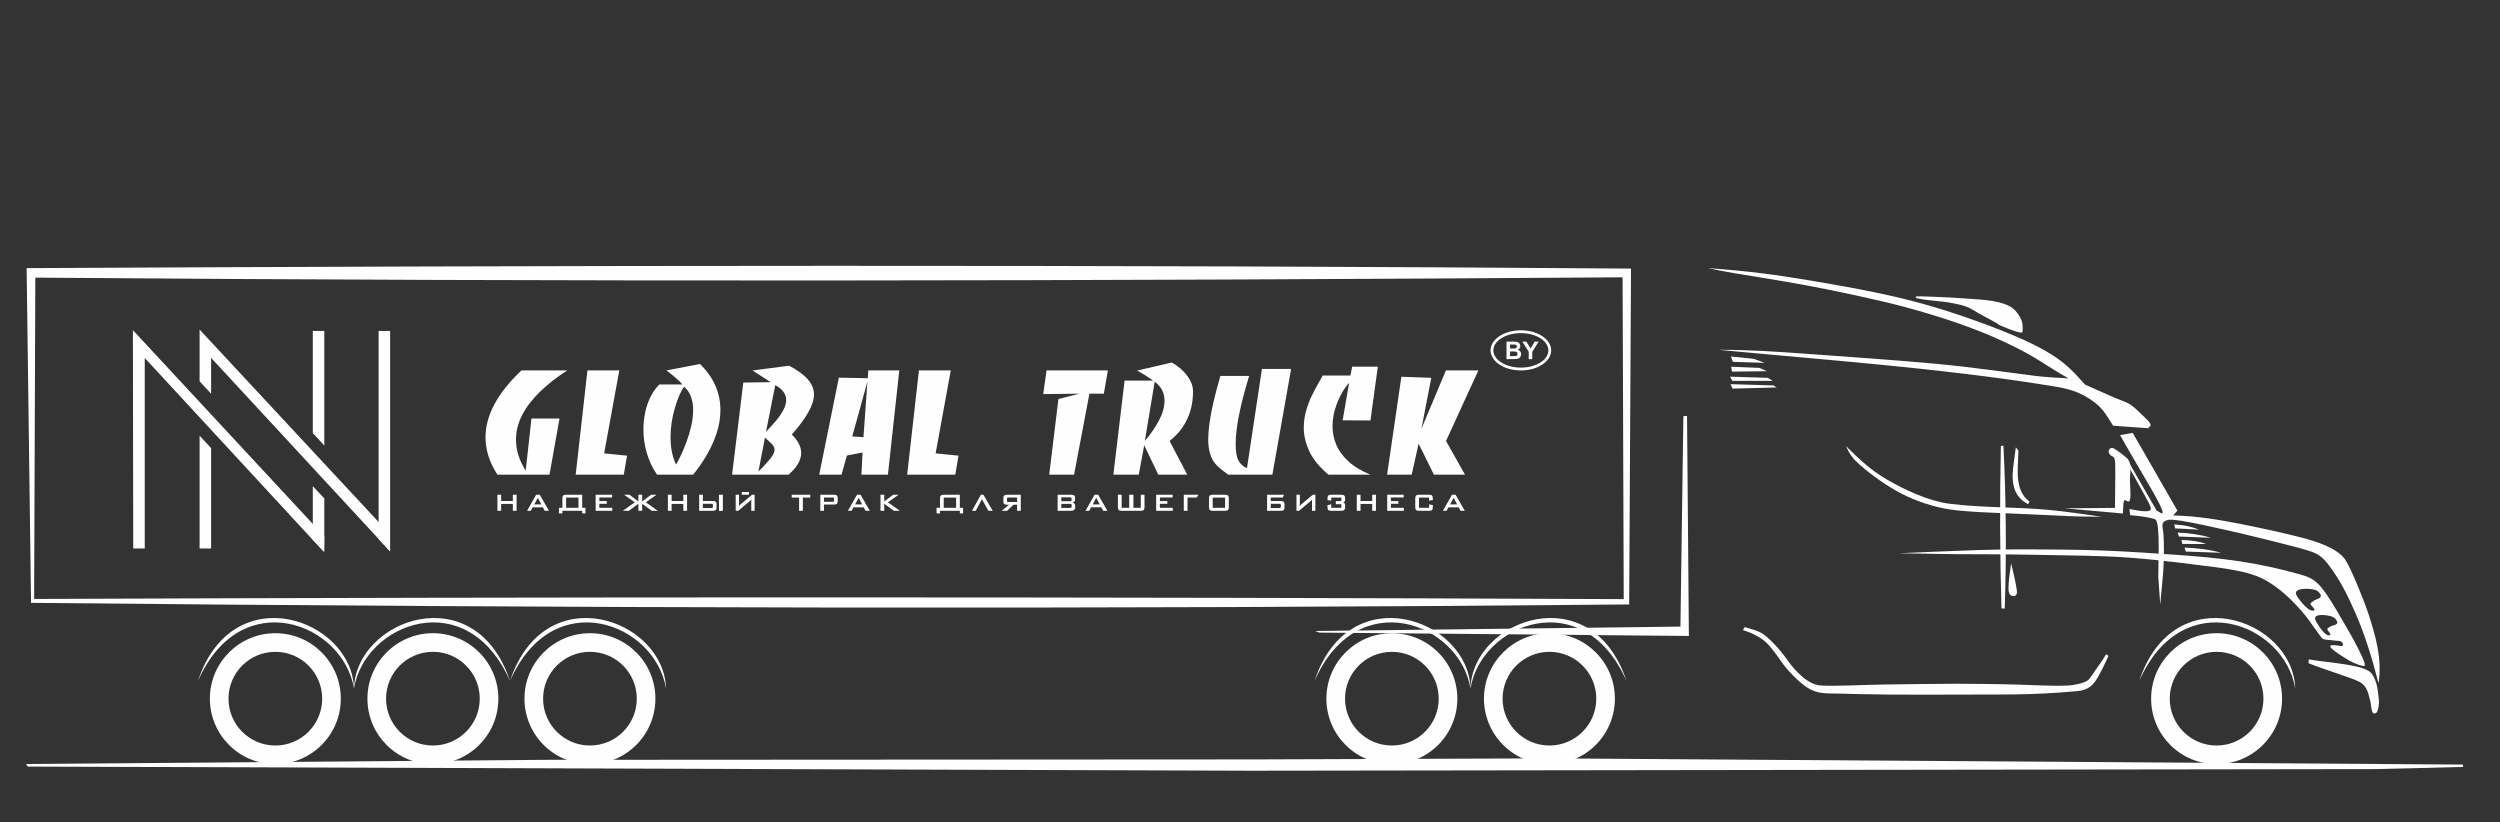 <?xml version="1.0" encoding="UTF-8"?>
<!DOCTYPE svg PUBLIC "-//W3C//DTD SVG 1.1//EN" "http://www.w3.org/Graphics/SVG/1.1/DTD/svg11.dtd">
<!-- Creator: CorelDRAW 2019 (64-Bit) -->
<svg xmlns="http://www.w3.org/2000/svg" xml:space="preserve" width="2280mm" height="750mm" version="1.1" style="shape-rendering:geometricPrecision; text-rendering:geometricPrecision; image-rendering:optimizeQuality; fill-rule:evenodd; clip-rule:evenodd"
viewBox="0 0 228000 75000"
 xmlns:xlink="http://www.w3.org/1999/xlink"
 xmlns:xodm="http://www.corel.com/coreldraw/odm/2003">
 <rect x="0" y="0" width="228000" height="75000" fill="#333333" stroke="none"/>
 <defs>
  <style type="text/css">
   <![CDATA[
    .fil0 {fill:#FEFEFE}
    .fil1 {fill:#FEFEFE;fill-rule:nonzero}
   ]]>
  </style>
 </defs>
 <g id="Слой_x0020_1">
  <g id="_2442924157040">
   <path class="fil0" d="M2427.38 24453.14c48654.56,-250.67 98442.77,-324 146321.69,41.52l-168.74 30631.39c-48173.09,458.5 -97281.29,339.01 -145748.34,-145.32l-404.61 -30527.59zm794.2 866.64c48494,391.57 96704.63,310.74 144759.79,-28.94l102.92 29348.89c-48194.07,-210.04 -96526.41,-207.61 -144972.03,-15.69l109.32 -29304.26z"/>
   <path class="fil0" d="M25110.83 57748.27c3297.6,0 5970.84,2673.24 5970.84,5970.4 0,3297.6 -2673.24,5970.84 -5970.84,5970.84 -3297.16,0 -5970.4,-2673.24 -5970.4,-5970.84 0,-3297.16 2673.24,-5970.4 5970.4,-5970.4zm0 1698.16c2359.85,0 4272.68,1912.84 4272.68,4272.24 0,2359.85 -1912.83,4272.68 -4272.68,4272.68 -2359.4,0 -4272.24,-1912.83 -4272.24,-4272.68 0,-2359.4 1912.84,-4272.24 4272.24,-4272.24z"/>
   <path class="fil0" d="M126938.22 57748.27c3297.6,0 5970.84,2673.24 5970.84,5970.4 0,3297.6 -2673.24,5970.84 -5970.84,5970.84 -3297.16,0 -5970.4,-2673.24 -5970.4,-5970.84 0,-3297.16 2673.24,-5970.4 5970.4,-5970.4zm0 1698.16c2359.84,0 4272.68,1912.84 4272.68,4272.24 0,2359.85 -1912.84,4272.68 -4272.68,4272.68 -2359.4,0 -4272.24,-1912.83 -4272.24,-4272.68 0,-2359.4 1912.84,-4272.24 4272.24,-4272.24z"/>
   <path class="fil0" d="M202153.13 57748.27c3297.6,0 5970.84,2673.24 5970.84,5970.4 0,3297.6 -2673.24,5970.84 -5970.84,5970.84 -3297.16,0 -5970.4,-2673.24 -5970.4,-5970.84 0,-3297.16 2673.24,-5970.4 5970.4,-5970.4zm0 1698.16c2359.85,0 4272.68,1912.84 4272.68,4272.24 0,2359.85 -1912.83,4272.68 -4272.68,4272.68 -2359.4,0 -4272.23,-1912.83 -4272.23,-4272.68 0,-2359.4 1912.83,-4272.24 4272.23,-4272.24z"/>
   <path class="fil0" d="M39480.82 57748.27c3297.6,0 5970.84,2673.24 5970.84,5970.4 0,3297.6 -2673.24,5970.84 -5970.84,5970.84 -3297.16,0 -5970.4,-2673.24 -5970.4,-5970.84 0,-3297.16 2673.24,-5970.4 5970.4,-5970.4zm0 1698.16c2359.85,0 4272.68,1912.84 4272.68,4272.24 0,2359.85 -1912.83,4272.68 -4272.68,4272.68 -2359.4,0 -4272.24,-1912.83 -4272.24,-4272.68 0,-2359.4 1912.84,-4272.24 4272.24,-4272.24z"/>
   <path class="fil0" d="M141308.21 57748.27c3297.6,0 5970.84,2673.24 5970.84,5970.4 0,3297.6 -2673.24,5970.84 -5970.84,5970.84 -3297.16,0 -5970.4,-2673.24 -5970.4,-5970.84 0,-3297.16 2673.24,-5970.4 5970.4,-5970.4zm0 1698.16c2359.85,0 4272.68,1912.84 4272.68,4272.24 0,2359.85 -1912.83,4272.68 -4272.68,4272.68 -2359.4,0 -4272.24,-1912.83 -4272.24,-4272.68 0,-2359.4 1912.84,-4272.24 4272.24,-4272.24z"/>
   <path class="fil0" d="M53802.22 57748.27c3297.6,0 5970.84,2673.24 5970.84,5970.4 0,3297.6 -2673.24,5970.84 -5970.84,5970.84 -3297.16,0 -5970.4,-2673.24 -5970.4,-5970.84 0,-3297.16 2673.24,-5970.4 5970.4,-5970.4zm0 1698.16c2359.85,0 4272.68,1912.84 4272.68,4272.24 0,2359.85 -1912.83,4272.68 -4272.68,4272.68 -2359.4,0 -4272.23,-1912.83 -4272.23,-4272.68 0,-2359.4 1912.83,-4272.24 4272.23,-4272.24z"/>
   <path class="fil0" d="M32282.02 62801.23c-168.07,-6355.12 -11075.7,-10263.61 -14229.3,-691.27 3910.03,-8900.06 13262.84,-5285.53 14229.3,691.27z"/>
   <path class="fil0" d="M134109.41 62801.23c-168.07,-6355.12 -11075.7,-10263.61 -14229.3,-691.27 3910.03,-8900.06 13262.84,-5285.53 14229.3,691.27z"/>
   <path class="fil0" d="M209324.32 62801.23c-168.07,-6355.12 -11075.7,-10263.61 -14229.3,-691.27 3910.03,-8900.06 13262.84,-5285.53 14229.3,691.27z"/>
   <path class="fil0" d="M46511.33 62109.96c-3153.6,-9572.34 -14061.24,-5663.85 -14229.31,691.27 966.47,-5976.8 10319.27,-9591.33 14229.31,-691.27z"/>
   <path class="fil0" d="M148338.72 62109.96c-3153.61,-9572.34 -14061.24,-5663.85 -14229.31,691.27 966.47,-5976.8 10319.27,-9591.33 14229.31,-691.27z"/>
   <path class="fil0" d="M60740.63 62801.23c-966.46,-5976.8 -10319.27,-9591.33 -14229.3,-691.27 3153.6,-9572.34 14061.23,-5663.85 14229.3,691.27z"/>
   <polygon class="fil0" points="153523.75,37954.28 153255.19,57145.34 119942.61,57545.08 120329.77,57693.72 154025.09,57998.5 153859.23,37931.97 "/>
   <polygon class="fil0" points="2384.09,69676.26 49548.76,69297.05 114401.55,69258.18 141402.52,69162.55 224625,69729.48 224631.63,69945.04 216626.48,70141.38 114216.03,70289.8 2528.31,69912.57 "/>
   <polygon class="fil0" points="157863.13,32513.94 159937.63,32723.97 160948.49,33091.7 158033.85,32999.82 "/>
   <polygon class="fil0" points="157889.41,33446.17 160462.6,33551.08 161145.49,33852.99 157955,33892.52 "/>
   <polygon class="fil0" points="157771.25,34351.9 161211.08,34457.03 161670.46,34732.66 157994.54,34732.66 "/>
   <polygon class="fil0" points="157823.82,35034.79 161736.28,35152.94 162038.19,35336.7 158007.57,35441.6 "/>
   <path class="fil0" d="M159116.93 57185.09c536.24,199.21 1077.55,253.76 1608.93,597.64 531.38,343.87 1032.95,891.15 1517.06,1425.18 484.12,534.03 959.62,1312.1 1379.25,1769.94 667.87,728.6 1452.57,1472.22 2459.45,1540.03 1208.52,81.49 3750.57,-65.16 5815.36,-91.88 2064.78,-26.72 4773.58,-65.37 6573.99,-69.13 1800.42,-3.75 2811.94,34.68 4229.39,46.16 1821.4,14.8 4217.47,198.11 5953.18,114.85 414.1,-19.88 1476.86,-212.47 1792.9,-505.76 225.5,-209.37 471.31,-643.58 689.74,-942.4 352.26,-481.9 641.58,-886.73 942.39,-1402.21l217.54 151.51c-239.19,496.26 -416.31,906.61 -628.77,1310.56 -552.81,1051.93 -897.56,1766.4 -2186.26,1894.06 -890.93,88.34 -2619.79,221.96 -4367.2,275.62 -1747.41,53.67 -3995.73,38.43 -6114.18,46.16 -2118.45,7.73 -4704.45,15.24 -6596.96,0 -1892.52,-15.24 -3708.62,-65.37 -4758.12,-92.09 -882.99,-22.53 -1696.4,46.16 -2505.39,-367.73 -333.28,-170.5 -642.25,-389.59 -1011.3,-712.48 -369.05,-322.89 -842.13,-807.45 -1195.28,-1218.24 -353.14,-410.79 -651.3,-888.95 -919.42,-1241.21 -445.91,-585.93 -759.52,-1042.88 -1379.24,-1471.12 -261.72,-180.88 -643.14,-371.48 -873.49,-482.79 -238.08,-115.07 -546.62,-199.88 -804.36,-298.82l160.79 -275.85z"/>
   <path class="fil0" d="M210557.58 60137.49c1960.32,332.83 5155.89,471.75 5744.25,1299.96 588.36,828.21 551.25,1784.74 652.4,2405.34 37.55,231.02 -32.68,1133.21 -305.88,1202.78 -107.56,27.39 -214.01,70.9 -305.67,-152.83 -91.65,-223.73 -110.2,-738.1 -203.85,-1090.59 -178.45,-672.06 -302.79,-1281.4 -958.07,-1620.64 -448.12,-231.9 -1365.77,-523.2 -2038.5,-764.38 -877.02,-314.5 -1744.32,-577.98 -2606.54,-935.32l21.86 -344.32z"/>
   <path class="fil0" d="M183419.03 51368.19c-73.77,591.23 -198.11,1301.06 -221.52,1773.47 -22.09,444.8 -130.3,1211.17 423.16,1219.34 477.93,7.07 304.12,-574.22 252,-906.83 -103.81,-662.35 -312.96,-1411.49 -453.64,-2085.98z"/>
   <path class="fil0" d="M182479.07 40678.98l233.88 -39.09c243.39,4929.94 289.99,9883.96 117.06,14865.37l-292.42 -19.44c-150.4,-4804.27 -167.85,-9742.17 -58.52,-14806.84z"/>
   <path class="fil0" d="M183844.62 40796.03c-97.62,832.41 -276.29,1851.44 -292.64,2497 -30.47,1210.95 344.76,2136.12 1424.08,2692.23l102.48 -241.83c-1408.18,-1072.26 -1022.34,-3030.81 -999.81,-4654.76l-234.11 -292.64z"/>
   <path class="fil0" d="M168345.17 40683.62c1244.3,1209.85 2181.62,2132.14 3722.97,3037.21 1609.38,945.26 3821.03,1972.68 5682.62,2214.3 2902.49,376.56 6117.05,291.53 9111.85,568.26 1605.85,148.42 3223.18,398.87 4820.41,627.01 -986.35,-19.65 -1913.5,-13.03 -2958.81,-58.74 -1870.21,-81.72 -3730.7,-175.81 -5604.22,-254.65 -1597.67,-67.14 -3739.31,-128.1 -5271.17,-352.71 -1468.47,-215.33 -3129.53,-769.24 -4448.26,-1450.14 -1238.56,-639.38 -2669.04,-1646.92 -3722.97,-2567.01 -689.73,-602.27 -952.55,-961.82 -1332.42,-1763.53z"/>
   <path class="fil0" d="M173167.56 50452.96c2383.7,-94.75 5197.62,-225.94 7151.31,-284.24 1953.7,-58.31 2741.05,-69.13 4570.84,-65.6 1829.79,3.54 4399.01,21.87 6407.69,87.46 2008.69,65.6 3717.89,178.67 5642.43,306.11 4239.33,280.71 7656.85,529.17 11809.39,1618.43 1830.67,480.14 2336.43,521.66 3411.78,2055.73 600.28,856.48 1352.74,2209.22 1902.67,3149.18 437.3,747.6 950.79,1685.8 1312.11,2471.16 71.33,155.04 433.76,927.15 240.51,940.4 -236.98,16.13 -642.91,-141.12 -1006,-306.1 -363.09,-164.98 -841.68,-473.74 -1159.05,-678.03 -317.37,-204.29 -591.9,-409.69 -743.62,-546.62 -707.63,-638.49 824.23,-236.31 896.67,-284.46 128.98,-85.91 79.73,-292.19 -65.59,-393.57 -145.33,-101.37 -441.27,-69.34 -656.17,-109.32 -337.02,-62.72 -929.8,-20.76 -1093.45,-196.78 -352.27,-378.99 -1056.14,-1493.43 -1574.49,-2121.32 -1039.34,-1258.88 -2364.7,-2554.64 -3827.21,-3302.46 -1508.66,-771.67 -3914.45,-1006.44 -5598.47,-1224.65 -2864.06,-371.04 -5864.61,-722.64 -8747.89,-831.08 -2353.22,-88.56 -4878.92,-100.27 -7260.64,-153.05 -2533.21,-55.66 -5255.92,-13.92 -7938.66,-65.6l-3674.16 -65.59zm37996.71 6082.81c-243.6,-625.46 1057.02,-463.57 1496.08,-307.43 310.53,110.65 391.36,276.95 464.24,416.32 185.52,354.25 -386.27,381.85 -536.46,463.79 -468.43,255.75 -378.54,247.36 -161.88,554.13 51.23,72.44 288.65,369.93 -150.63,252 -363.75,-97.4 -984.35,-1052.6 -1111.35,-1378.81zm-1733.05 -2266.2c-334.82,-666.1 1120.18,-623.03 1621.96,-496.26 354.92,89.66 461.59,265.25 556.78,411.67 242.06,372.37 -387.16,462.7 -544.63,568.93 -491.4,331.72 -392.9,312.95 -121.03,629.44 64.27,74.65 357.57,378.99 -140.24,294.4 -412.56,-69.57 -1198.37,-1060.99 -1372.84,-1408.18z"/>
   <path class="fil0" d="M198289.48 47829.63l82.38 360.44 2173 113.08c-720.21,-297.5 -1453.01,-423.6 -2255.38,-473.52z"/>
   <path class="fil0" d="M198948.73 49250.84l82.38 356.44 2173 7.77c-720.21,-262.59 -1453.01,-353.18 -2255.38,-364.21z"/>
   <path class="fil0" d="M198608.62 48571.05l109.83 360.43 2897.34 113.08c-960.28,-297.49 -1937.35,-423.6 -3007.17,-473.51z"/>
   <path class="fil0" d="M199226.57 49940.79l122.25 360.44 3224.82 113.08c-1068.82,-297.49 -2156.32,-423.6 -3347.07,-473.52z"/>
   <path class="fil0" d="M174774.51 27036.27c49.25,-55.44 3546.5,108.88 4057.56,157.03 1419.66,133.84 3208.38,86.79 4480.06,748.7 488.1,253.98 930.25,896.89 1098.98,1412.81 40.86,124.79 113.3,911.03 0,966.25 -257.51,125.67 -2150.25,-703.87 -2137.44,-712.48 72.44,-48.37 -1610.26,-901.76 -1883.9,-1074.91 -941.95,-595.65 -1251.59,-677.58 -2354.77,-893.58 -1019.47,-199.66 -2162.18,-209.37 -3139.68,-422.72 -314.72,-68.69 -170.06,-125.67 -120.81,-181.1z"/>
   <ellipse class="fil0" transform="matrix(21.753 -3.82 3.82 21.753 181332 28370.7)" rx="10.39" ry="14.49"/>
   <ellipse class="fil0" transform="matrix(26.787 -4.704 4.704 26.787 182352 28589.1)" rx="10.39" ry="14.49"/>
   <ellipse class="fil0" transform="matrix(31.82 -5.587 5.587 31.82 183372 28904.3)" rx="10.39" ry="14.49"/>
   <path class="fil0" d="M192360.38 41362.75c-150.62,-271.43 58.09,-574 337.03,-498.47 225.71,61.18 1216.47,815.4 1363.56,1011.52 386.5,515.48 199.21,1174.73 190.6,1774.13 -7.29,508.19 104.91,1538.05 0,1935.36 -104.91,397.32 -399.97,-93.86 -527.62,58.75 -90.33,108 -98.06,957.19 -117.5,1187.54l-5307.61 -469.09 4589.17 -44.17c4.85,-1353.85 44.17,-3284.57 14.79,-4061.32 -32.68,-864.88 -299.7,-456.73 -542.42,-894.25z"/>
   <path class="fil0" d="M155781.56 24455.13c3382.63,233 6193.68,592.11 9556.66,1166.56 3927.7,670.96 7574.03,1324.03 11393.51,2482.2 1514.85,459.38 3243.05,1063.2 4517.83,1539.14 1578.9,589.47 3750.8,1471.78 5212.64,2308.39 1727.32,988.55 2408.66,1687.34 3698.46,3127.54 877.01,388.93 1948.83,873.04 2631.27,1166.78 1351.86,581.96 1298.86,361.32 2407.77,1439.76 306.33,297.93 757.1,684.43 893.59,943.05 136.49,258.63 -115.73,281.37 -173.6,422.06l-3202.19 -223.29c-731.47,-1128.79 -952.99,-1673.86 -2159.52,-2457.46 -1354.96,-879.89 -2511.58,-1018.37 -4071.04,-1265.95 -9803.8,-1556.59 -19865.11,-2255.38 -29762.1,-3202.19 2863.17,0 5263.43,162.33 8116.89,372.37 3959.73,291.53 7910.4,550.59 11865.27,918.54 3046.7,283.36 5920.92,713.8 8936.05,1092.13 987.22,123.9 2008.24,162.33 3003.64,223.29 -2544.92,-1438.44 -2821.66,-1919.02 -5957.59,-3375.79 -2773.95,-1288.25 -5814.03,-2272.6 -8762.24,-3078.07 -1560.34,-426.25 -3115.17,-769.46 -4691.42,-1116.86 -2947.54,-649.54 -5882.94,-1185.34 -8861.84,-1663.05 -1590.17,-255.09 -3010.93,-472.19 -4592.04,-819.15z"/>
   <path class="fil0" d="M194266.15 42786.17c433.1,777.85 984.35,1737.69 1299.51,2333.56 315.16,595.87 544.41,938.42 590.79,1240.55 82.38,536.68 -1644.49,104.24 -1949.49,58.97l59.19 561.19c777.85,68.91 1800.41,188.17 2289.17,383.41 499.35,199.21 257.52,4499.5 280.49,5258.36l177.34 2510.69c98.5,-1122.39 246.04,-2495.45 295.29,-3367.39 49.03,-869.73 68.68,-2452.61 -29.6,-3308.2 -49.47,-430.67 -263.26,-880.78 451.87,-1045.09 765.05,-175.81 5655.24,1022.56 6725.73,1252.03 619.5,132.73 4860.38,1194.17 5198.73,1299.51 1212.5,377.45 1819.41,407.7 2628.84,1447.27 1101.19,1414.36 1830.46,2890.12 2540.29,4519.38 691.06,1586.18 1112.01,2878.19 1595.02,4519.15l502.01 1860.93c357.56,-2197.29 -282.26,-4397.68 -974.64,-6498.24 -316.71,-960.5 -1565.65,-4068.61 -2067.65,-4785.07 -756.88,-1080.42 -2685.17,-1652.66 -3898.99,-1979.09 -1375.94,-369.93 -3962.38,-935.32 -5671.14,-1270.14 -2039.17,-399.53 -4039.02,-727.94 -6114.4,-767.91l384.07 -443.04 -4076.12 -7089.03 -1151.98 206.72c1309.45,2353.22 2997.9,5048.76 3630.21,6352.7 632.31,1303.93 -95.63,588.58 -292.64,529.61l-2449.07 -4250.81 27.17 469.98z"/>
   <polygon class="fil0" points="12151.23,50020.97 13200.73,50020.97 13200.73,32648.22 29545.4,50340.99 29576.54,48913.37 12120.08,30109.48 "/>
   <polygon class="fil0" points="18203.56,34775.94 19253.07,35911.58 19253.07,32636.29 35580.06,50289.31 34530.56,47609 18203.56,30057.8 "/>
   <polygon class="fil0" points="18203.56,50020.97 19253.07,50020.97 19253.07,40870.9 18203.56,39735.26 "/>
   <polygon class="fil0" points="28527.03,49238.69 29576.54,50289.31 29576.54,45456.31 28527.03,44336.8 "/>
   <polygon class="fil0" points="28527.03,39496.74 29576.54,40632.38 29576.54,30179.71 28527.03,30179.71 "/>
   <polygon class="fil0" points="34530.56,49167.8 35580.06,50289.31 35580.06,30179.71 34530.56,30179.71 "/>
   <g>
    <path class="fil1" d="M47558.18 33783.2l4176.17 0c-932.45,595.2 -1752.93,1235.02 -2463.87,1919.45 -708.95,682.45 -1255.34,1391.4 -1639.19,2126.63 -381.86,735.45 -572.9,1489.01 -572.9,2264.87 0,459.16 71.11,928.26 213.34,1405.53 71.12,233.67 162.55,469.32 274.31,702.99 109.54,233.44 243.6,475.28 397.98,721.09l524.09 -4753.04 2559.28 0 -911.92 5118.56 -4753.04 0c-369.71,-568.71 -641.8,-1137.41 -818.71,-1706.12 -176.68,-570.91 -265.91,-1133.43 -265.91,-1688 0,-2019.06 1092.8,-4054.25 3280.37,-6111.96zm4944.08 9506.08l1072.48 -9506.08 2904.48 0 -1381.01 7564.31 2087.97 209.15 -296.61 1732.62 -4387.31 0zm9735.55 -8226.44c-87.45,-103.59 -186.84,-211.14 -302.57,-324.88 -115.95,-111.76 -253.98,-233.67 -414.54,-367.73 -160.35,-136.05 -304.56,-251.77 -430.45,-351.38 -128.1,-101.59 -231.68,-178.67 -314.94,-235.65l3069.45 -589.03c1239,1224.87 1856.52,2624.21 1856.52,4202.67 0,714.91 -117.94,1427.83 -355.58,2138.77 -239.63,710.93 -546.4,1383.22 -926.27,2019.06 -377.66,635.63 -779.84,1214.71 -1204.33,1734.61l-3290.75 0c-424.71,-619.5 -737.44,-1275.67 -934.44,-1968.27 -103.58,-361.54 -180.88,-716.9 -233.67,-1064.31 -50.79,-349.39 -77.08,-710.93 -77.08,-1084.62 0,-542.42 58.75,-1076.67 172.49,-1604.74 115.95,-528.07 282.48,-1003.35 503.77,-1427.83 219.53,-424.71 479.48,-784.04 776.09,-1076.67l2106.3 0zm150.19 207.16c-290.43,383.85 -568.71,1023.89 -834.84,1915.48 -263.92,893.81 -397.98,1785.4 -397.98,2679.2 0,974.86 166.52,1807.71 499.58,2498.33 136.26,-221.3 282.47,-501.57 440.82,-838.81 182.87,-386.06 353.37,-794.2 511.95,-1226.86 83.26,-225.49 160.34,-457.17 231.68,-694.81 71.11,-237.64 140.24,-491.41 203.18,-761.51 113.74,-507.97 172.71,-987.23 172.71,-1434.24 0,-960.72 -276.29,-1673.65 -827.1,-2136.78zm7899.79 -416.32l-1659.51 -1066.51 3339.34 -434.64c767.7,406.37 1338.61,820.7 1710.31,1249.16 369.49,426.69 556.56,887.84 556.56,1383.44 0,911.91 -674.5,2126.62 -2023.26,3643.9 570.91,558.55 855.15,1121.29 855.15,1683.81 0,646 -381.86,1306.14 -1147.57,1976.44l-5153.23 0 1023.67 -8399.15 2498.54 -36.45zm412.34 282.26l-841.02 4249.27c402.18,-432.66 719.11,-788.02 956.75,-1064.31 235.65,-278.28 440.83,-580.85 617.51,-907.94 176.69,-327.08 266.13,-639.82 266.13,-936.43 0,-519.89 -316.93,-962.71 -946.59,-1328.44l-52.78 -12.15zm-934.44 4773.36l-601.17 3099.71c270.11,-270.11 501.78,-509.96 692.6,-723.08 193.03,-211.36 345.42,-392.02 456.95,-538.45 217.33,-292.41 327.09,-538.22 327.09,-737.22 0,-91.43 -20.32,-176.68 -58.97,-255.97 -20.32,-40.64 -42.62,-77.08 -66.92,-109.54 -22.3,-34.68 -58.96,-79.29 -105.57,-134.06l-268.11 -262.16 -375.9 -339.23zm9374.23 -5417.16l48.59 -708.94 2825.41 0 -1035.82 9506.08 -2415.06 0 101.38 -2023.04 -1427.84 280.26 -489.64 1742.78 -2035.18 0 1791.58 -8845.95 2636.58 48.81zm-392.02 5380.72l361.54 -5069.97 -1385.43 4998.85 1023.89 71.12zm3985.12 3416.42l1072.48 -9506.08 2904.48 0 -1381.02 7564.31 2087.98 209.15 -296.61 1732.62 -4387.31 0zm12711.37 -9506.08l5594.06 0 -369.72 2120.65 -1314.09 0 -1399.56 7385.43 -2266.87 0 838.81 -6896.01 1917.47 -489.42 -3302.68 36.45 302.58 -2157.1zm9723.62 928.25l-530.28 -357.56c-71.11,-46.6 -136.04,-91.22 -195.01,-131.85 -60.74,-42.85 -127.88,-83.27 -202.97,-121.92l-530.27 -304.78 3142.33 -731.25c257.96,126.11 540.22,323.11 848.98,589.02 306.76,266.13 568.92,576.88 782.05,934.44 213.34,355.58 320.9,719.11 320.9,1088.82 0,566.72 -60.96,1086.61 -180.66,1559.91 -121.91,475.28 -284.46,895.79 -491.63,1265.5 -95.41,172.49 -198.99,343.21 -314.72,509.74 -115.94,166.52 -233.66,320.9 -357.56,459.16 -249.79,278.28 -513.93,528.06 -792.21,749.36l1612.91 3069.24 -2646.74 0 -1279.64 -2683.18 -499.79 2683.18 -2315.46 0 1023.67 -8577.83 2606.1 0zm-755.77 5494.46c491.63,-562.74 914.12,-1170.1 1265.5,-1820.08 349.4,-649.98 526.08,-1267.27 526.08,-1850.33 0,-714.91 -300.58,-1287.81 -897.78,-1720.46l-893.8 5390.87zm10676.4 -6556.77l2660.87 0 -1708.32 9640.14 -4034.16 0 -649.98 -497.59c-253.98,-201.2 -465.12,-418.52 -633.63,-649.98 -168.73,-231.68 -298.6,-518.13 -392.02,-857.14 -93.42,-339.24 -140.24,-751.58 -140.24,-1235.03 0,-424.48 38.65,-916.11 115.72,-1474.65 77.3,-560.76 195.02,-1188.21 355.58,-1887 79.07,-337.24 172.49,-712.92 282.26,-1125.26 107.77,-412.34 227.48,-839.03 353.37,-1279.64l2624.65 0c-820.7,2697.32 -1231.05,4750.83 -1231.05,6160.56 0,775.86 97.39,1320.27 296.61,1629.03 199.21,310.75 444.8,515.92 737.43,619.5l1362.91 -9042.94zm8230.63 -207.17l2337.76 0 -672.28 4903.45 -2534.99 -12.37 589.03 -3414.43c-115.73,119.92 -231.46,262.15 -347.19,426.69 -117.94,164.32 -231.68,349.17 -343.43,550.37 -229.47,410.35 -424.48,871.28 -582.84,1389.41 -158.57,515.92 -237.64,1043.98 -237.64,1584.2 0,574.89 109.55,1133.43 329.08,1671.66 221.29,536.23 587.03,1044.2 1098.75,1517.5 511.95,475.28 1188.43,885.63 2029.23,1230.83l-3826.77 0c-800.38,-668.31 -1377.26,-1364.89 -1728.64,-2094.16 -351.38,-729.27 -526.08,-1462.51 -526.08,-2201.93 0,-515.92 71.12,-1023.67 213.35,-1523.25 144.22,-501.78 310.74,-948.57 499.57,-1340.59 215.34,-445.03 422.5,-837.05 619.72,-1174.07 229.47,-394.23 359.34,-629.66 387.83,-708.95l2534.98 0 160.56 -804.36zm6315.16 5660.98l2230.2 -5319.75 2963.45 0 -2951.3 6432.87 1732.61 3073.21 -2839.54 0 -1391.39 -2827.4 -631.87 2827.4 -2244.34 0 1303.93 -8929.21 2719.84 95.41 0 36.66 -891.59 4610.81z"/>
    <path class="fil0" d="M138703.37 30381.13c1384.88,0 2507.54,703.83 2507.54,1572.06 0,868.22 -1122.66,1572.06 -2507.54,1572.06 -1384.87,0 -2507.54,-703.84 -2507.54,-1572.06 0,-868.23 1122.67,-1572.06 2507.54,-1572.06zm-0.01 -257.96c1527.34,0 2765.49,819.32 2765.49,1830.01 0,1010.7 -1238.15,1830.02 -2765.49,1830.02 -1527.33,0 -2765.48,-819.32 -2765.48,-1830.02 0,-1010.69 1238.15,-1830.01 2765.48,-1830.01zm-1309.51 1033.15l637.34 0c126.5,0 220.36,5.2 282.31,15.59 62.33,10.76 117.61,32.64 166.57,65.66 48.97,33.39 89.78,77.54 122.43,132.81 32.65,55.27 48.97,117.6 48.97,186.23 0,74.2 -20.04,142.83 -60.1,204.78 -40.07,62.33 -94.6,108.7 -163.23,139.86 96.82,28.56 171.02,76.79 223.33,145.05 51.93,68.27 77.91,148.39 77.91,240.77 0,72.71 -16.7,143.2 -50.46,211.83 -33.76,68.63 -79.76,123.53 -138.38,164.71 -58.24,40.81 -130.21,66.04 -215.91,75.68 -53.42,5.57 -182.89,9.28 -388.04,10.76l-542.74 0 0 -1593.73zm322.75 264.88l0 367.27 210.72 0c125.01,0 202.92,-1.85 233.34,-5.56 54.91,-6.31 98.31,-25.23 129.85,-56.76 31.53,-31.53 47.11,-72.71 47.11,-123.91 0,-49.34 -13.73,-89.03 -40.81,-119.82 -27.08,-30.8 -67.52,-49.34 -120.94,-55.65 -31.9,-3.71 -123.54,-5.57 -274.52,-5.57l-184.75 0zm0 632.15l0 427.37 298.27 0c115.74,0 189.57,-3.34 220.73,-9.65 47.85,-8.89 86.81,-30.04 116.86,-63.8 30.05,-34.13 45.26,-79.02 45.26,-135.78 0,-48.23 -11.5,-88.66 -34.87,-122.05 -23,-33.39 -56.77,-57.88 -100.54,-73.09 -43.78,-15.21 -139.11,-23 -285.65,-23l-260.06 0zm1703.17 696.7l0 -670.73 -584.3 -923 377.29 0 376.91 631.04 366.9 -631.04 370.24 0 -584.29 925.22 0 668.51 -322.75 0z"/>
   </g>
   <path class="fil1" d="M45363.54 46587.1l0 -1466.93 341.22 0 0 568.49 1066.07 0 0 -568.49 343.88 0 0 1466.93 -343.88 0 0 -631.21 -1066.07 0 0 631.21 -341.22 0zm3363.19 -585.71l642.47 0 -318.69 -596.98 -323.78 596.98zm-656.6 585.71l827.32 -1466.93 329.3 0 841.9 1466.93 -383.84 0 -176.25 -321.35 -929.58 0 -170.94 321.35 -337.91 0zm3218.53 -1120.18c0,-132.52 24.3,-223.51 73.55,-272.32 52.12,-49.69 148.85,-74.43 289.98,-74.43l1079.76 0 364.42 0 0 1191.08 295.72 0 0 509.07 -295.72 0 0 -233.22 -1807.71 0 0 233.22 -313.17 0 0 -509.07 313.17 0 0 -844.33zm340.78 844.33l1125.7 0 0 -929.58 -1125.7 0 0 929.58zm2691.79 275.85l0 -1466.93 1500.94 0 0 250.23 -1159.93 0 0 326.87 677.14 0 0 250.23 -677.14 0 0 363.75 1174.73 0 0 275.85 -1515.74 0zm3900.54 0l0 -645.34 -870.39 645.34 -556.34 0 1099.64 -775.65 -980.16 -691.28 493.62 0 813.63 611.33 0 -611.33 343.87 0 0 611.33 813.19 -611.33 494.06 0 -971.77 691.28 1091.69 775.65 -548.6 0 -878.57 -645.34 0 645.34 -343.87 0zm2689.8 0l0 -1466.93 341.23 0 0 568.49 1066.07 0 0 -568.49 343.87 0 0 1466.93 -343.87 0 0 -631.21 -1066.07 0 0 631.21 -341.23 0zm3956.86 -253.1l-767.47 0 0 -389.37 767.47 0c58.75,0 99.61,8.61 122.35,25.62 20.76,17.89 31.37,48.36 31.37,90.99l0 156.81c0,42.62 -10.61,72.88 -31.37,90.99 -22.3,16.56 -62.94,24.96 -122.35,24.96zm-1102.51 -1213.83l0 1466.93 1253.35 0c115.51,0 200.76,-21.87 256.2,-65.38 51.24,-45.49 77.3,-119.04 77.3,-218.86l0 -326.87c0,-98.28 -26.06,-170.28 -77.3,-216.22 -54.33,-45.05 -139.8,-67.8 -256.2,-67.8l-918.31 0 0 -571.8 -335.04 0zm1805.27 1469.8l0 -1469.8 352.49 0 0 1469.8 -352.49 0zm3249.9 -2.87l0 -1466.93 -233.23 0 -1031.83 864.65c-43.07,33.13 -74.43,59.86 -93.87,79.29 -21.86,21.64 -46.38,48.81 -73.32,79.51 1.76,-29.82 3.75,-61.62 5.96,-96.74 1.99,-34.45 3.98,-60.07 5.3,-76.63 1.55,-22.75 2.43,-49.25 2.43,-79.73l0 -770.35 -306.99 0 0 1466.93 233 0 1077.56 -907.28c30.7,-26.5 53.45,-47.48 67.58,-62.06 23.41,-22.75 41.3,-41.74 54.11,-56.98 -0.44,16.56 -2.43,38.87 -5.3,66.48 -2.65,27.83 -4.64,48.14 -5.52,62.06 -1.99,27.83 -2.87,62.94 -2.87,104.68l0 793.1 306.99 0zm-1174.07 -1466.93l0 -250.23 662.34 0 0 250.23 -662.34 0zm5571.97 261.5l0 1205.43 -341 0 0 -1205.43 -673.83 0 0 -261.5 1691.53 0 0 261.5 -676.7 0zm2695.11 -8.4l-767.48 0 0 389.37 767.48 0c59.85,0 100.49,-8.39 122.35,-25.62 20.76,-17 31.14,-47.26 31.14,-90.99l0 -156.37c0,-43.5 -10.38,-73.76 -31.14,-90.77 -21.86,-17.22 -62.5,-25.62 -122.35,-25.62zm-1102.96 1213.83l0 -1466.93 1253.14 0c115.29,0 200.98,21.87 256.41,65.82 51.24,45.05 76.86,117.49 76.86,218.42l0 327.09c0,98.5 -25.62,170.06 -77.3,215.56 -54.11,45.93 -139.36,68.68 -255.97,68.68l-917.66 0 0 571.36 -335.48 0zm3175.47 -585.71l642.47 0 -318.7 -596.98 -323.77 596.98zm-656.61 585.71l827.33 -1466.93 329.3 0 841.9 1466.93 -383.85 0 -176.24 -321.35 -929.58 0 -170.95 321.35 -337.91 0zm2970.74 0l0 -1466.93 344.09 0 0 611.33 812.53 -611.33 495.16 0 -972.21 691.28 1091.69 775.65 -549.27 0 -877.9 -645.34 0 645.34 -344.09 0zm5427.53 -1120.18c0,-132.52 24.3,-223.51 73.55,-272.32 52.12,-49.69 148.85,-74.43 289.98,-74.43l1079.76 0 364.42 0 0 1191.08 295.72 0 0 509.07 -295.72 0 0 -233.22 -1807.71 0 0 233.22 -313.17 0 0 -509.07 313.17 0 0 -844.33zm340.78 844.33l1125.7 0 0 -929.58 -1125.7 0 0 929.58zm3618.95 -1191.08l846.76 1466.93 -389.59 0 -594.1 -1060.33 -565.17 1060.33 -341.67 0 807.89 -1466.93 235.88 0zm2302.42 253.1l767.7 0 0 409.25 -767.7 0c-58.75,0 -99.39,-8.39 -122.13,-25.62 -20.98,-17.89 -31.36,-48.15 -31.36,-90.99l0 -176.25c0,-43.5 10.38,-73.76 31.36,-90.77 22.74,-17.22 63.38,-25.62 122.13,-25.62zm1102.51 1213.83l0 -1467.37 -1253.13 0c-115.07,0 -200.98,22.31 -256.42,65.82 -50.57,45.05 -76.19,117.93 -76.19,218.86l0 344.1c0,98.5 25.62,170.5 76.19,215.99 54.11,45.5 139.36,68.25 256.42,68.25l189.93 0 -676.48 554.35 489.42 0 591.23 -554.79 324.22 0 0 554.79 334.81 0zm4477.19 -1228.18l-778.29 0 0 349.83 778.29 0c57.87,0 98.73,-7.73 122.36,-22.3 23.19,-17.67 34.67,-45.06 34.67,-83.04l0 -139.14c0,-37.99 -11.48,-65.38 -34.67,-83.05 -23.63,-14.57 -64.49,-22.3 -122.36,-22.3zm0 591.45l-778.29 0 0 372.36 778.29 0c66.04,0 109.55,-9.49 131.41,-28.49 22.75,-19.87 34.02,-53.89 34.02,-101.81l0 -110.87c0,-48.81 -11.27,-83.04 -34.02,-102.92 -22.3,-18.77 -66.03,-28.27 -131.41,-28.27zm-1113.77 636.73l0 -1466.93 1256.45 0c114.62,0 199.43,22.75 253.54,68.69 50.58,45.49 76.19,117.49 76.19,216l0 178.67c0,68.68 -21.64,124.56 -65.37,168.29 -45.05,45.05 -107.56,71.12 -187.51,79.07 84.81,11.48 150.19,42.18 196.12,91.43 45.94,47.93 68.69,110.87 68.69,189.94l0 187.72c0,94.75 -36,166.75 -108.44,216.44 -69.79,47.05 -177.79,70.68 -324.22,70.68l-1165.45 0zm3198.21 -585.71l642.47 0 -318.69 -596.98 -323.78 596.98zm-656.6 585.71l827.32 -1466.93 329.3 0 841.9 1466.93 -383.84 0 -176.25 -321.35 -929.58 0 -170.94 321.35 -337.91 0zm3297.82 -1466.93l0 1191.08 687.96 0 0 -1191.08 383.63 0 0 1191.08 670.96 0 0 -1191.08 341.22 0 0 1120.18c0,132.52 -24.73,223.51 -74.42,273.2 -52.57,48.81 -149.3,73.55 -289.99,73.55l-1483.93 0 -212.68 0c-141.79,0 -237.42,-24.74 -287.78,-73.55 -50.57,-48.59 -76.19,-139.58 -76.19,-273.2l0 -1120.18 341.22 0zm3147.2 1466.93l0 -1466.93 1500.93 0 0 250.23 -1159.93 0 0 326.87 677.14 0 0 250.23 -677.14 0 0 363.75 1174.73 0 0 275.85 -1515.73 0zm2518.86 0l0 -1466.93 1338.6 0 -158.79 255.97 -838.59 0 0 1210.96 -341.22 0zm2297.12 -1120.18c0,-132.52 24.74,-223.51 73.54,-272.32 52.57,-49.69 149.08,-74.43 290.43,-74.43l1079.76 0c142.24,0 237.87,24.74 287.12,74.43 51.68,48.37 77.3,139.36 77.3,272.32l0 773.43c0,133.62 -25.62,224.61 -77.3,273.2 -49.7,48.81 -145.55,73.55 -287.12,73.55l-1079.76 0c-140.69,0 -237.42,-24.74 -290.43,-73.55 -48.8,-49.25 -73.54,-140.24 -73.54,-273.2l0 -773.43zm341.22 844.33l1125.7 0 0 -929.58 -1125.7 0 0 929.58zm6060.95 22.75l-767.47 0 0 -389.37 767.47 0c57.86,0 98.72,8.61 122.35,25.62 20.77,17.89 31.15,48.36 31.15,90.99l0 156.81c0,42.62 -10.38,72.88 -31.15,90.99 -22.74,16.56 -63.6,24.96 -122.35,24.96zm-1102.95 -1214.27l0 1467.37 1253.8 0c115.06,0 200.75,-21.87 256.19,-65.38 50.79,-45.49 76.41,-119.04 76.41,-219.31l0 -327.08c0,-98.06 -25.62,-170.06 -76.41,-215.56 -54.33,-45.5 -140.25,-68.24 -256.19,-68.24l-918.32 0 0 -318.26 1105.82 0 97.18 -253.54 -1203 0 -335.48 0zm4404.08 1467.37l0 -1466.93 -233 0 -1032.06 864.65c-42.62,33.13 -73.99,59.86 -93.42,79.29 -18.77,18.77 -43.95,45.5 -74.21,79.51 2.65,-35.12 5.08,-66.92 6.63,-94.31 1.32,-28.05 3.31,-54.11 5.08,-79.06 1.98,-22.75 2.87,-49.25 2.87,-79.73l0 -770.35 -307.43 0 0 1466.93 233 0 1077.56 -907.28c27.38,-23.19 50.13,-44.17 68.24,-62.06 20.32,-19.43 38.21,-38.43 53.89,-56.98 -0.88,16.56 -2.87,38.87 -5.74,66.48 -2.65,27.83 -4.64,48.14 -5.97,62.06 -1.98,27.83 -2.87,62.94 -2.87,104.68l0 793.1 307.43 0zm1446.83 -1205.43l920.97 0 0 312.73 -503.11 0 0 287.11 503.11 0 0 329.74 -920.97 0 0 -316.05 -341.22 71.12 0 173.37c0,133.18 24.73,224.17 74.43,273.86 52.56,48.81 149.3,73.55 289.98,73.55l934.44 0c38.65,0 81.94,-7.95 129.2,-24.08 47.49,-16.56 88.57,-45.05 123.24,-86.79 34.68,-41.3 52.12,-96.3 52.12,-164.98l0 -269.89c0,-62.72 -13.69,-106.67 -41.3,-132.73 -27.38,-26.5 -68.68,-54.11 -123.68,-83.93 45.5,-18.99 84.37,-45.05 116.62,-77.74 32.24,-32.69 48.36,-70.89 48.36,-115.06l0 -164.98c0,-132.08 -24.73,-223.07 -74.43,-272.76 -52.12,-49.25 -148.63,-73.99 -289.98,-73.99l-874.59 0c-141.13,0 -237.86,24.74 -289.98,73.99 -49.7,49.69 -74.43,140.68 -74.43,272.76l0 139.36 341.22 54.11 0 -278.72zm2328.93 1205.43l0 -1466.93 341.22 0 0 568.49 1066.07 0 0 -568.49 343.87 0 0 1466.93 -343.87 0 0 -631.21 -1066.07 0 0 631.21 -341.22 0zm2774.83 0l0 -1466.93 1500.94 0 0 250.23 -1159.94 0 0 326.87 677.15 0 0 250.23 -677.15 0 0 363.75 1174.73 0 0 275.85 -1515.73 0zm3820.81 -1205.43l-920.97 0 0 929.58 920.97 0 0 -315.38 341.22 70.45 0 173.37c0,133.18 -24.74,224.17 -74.43,273.86 -52.56,48.81 -149.3,73.55 -289.98,73.55l-874.59 0c-140.69,0 -237.42,-24.74 -289.98,-73.55 -49.7,-49.69 -74.43,-140.68 -74.43,-273.2l0 -773.43c0,-132.08 24.73,-223.07 74.43,-272.32 52.12,-49.69 148.85,-74.43 289.98,-74.43l874.59 0c141.35,0 237.86,24.74 289.98,74.43 49.69,49.25 74.43,140.24 74.43,272.32l0 139.36 -341.22 54.55 0 -279.16zm1916.14 619.72l642.47 0 -318.69 -596.98 -323.78 596.98zm-656.6 585.71l827.33 -1466.93 329.29 0 841.9 1466.93 -383.84 0 -176.25 -321.35 -929.58 0 -170.94 321.35 -337.91 0z"/>
  </g>
 </g>
</svg>
